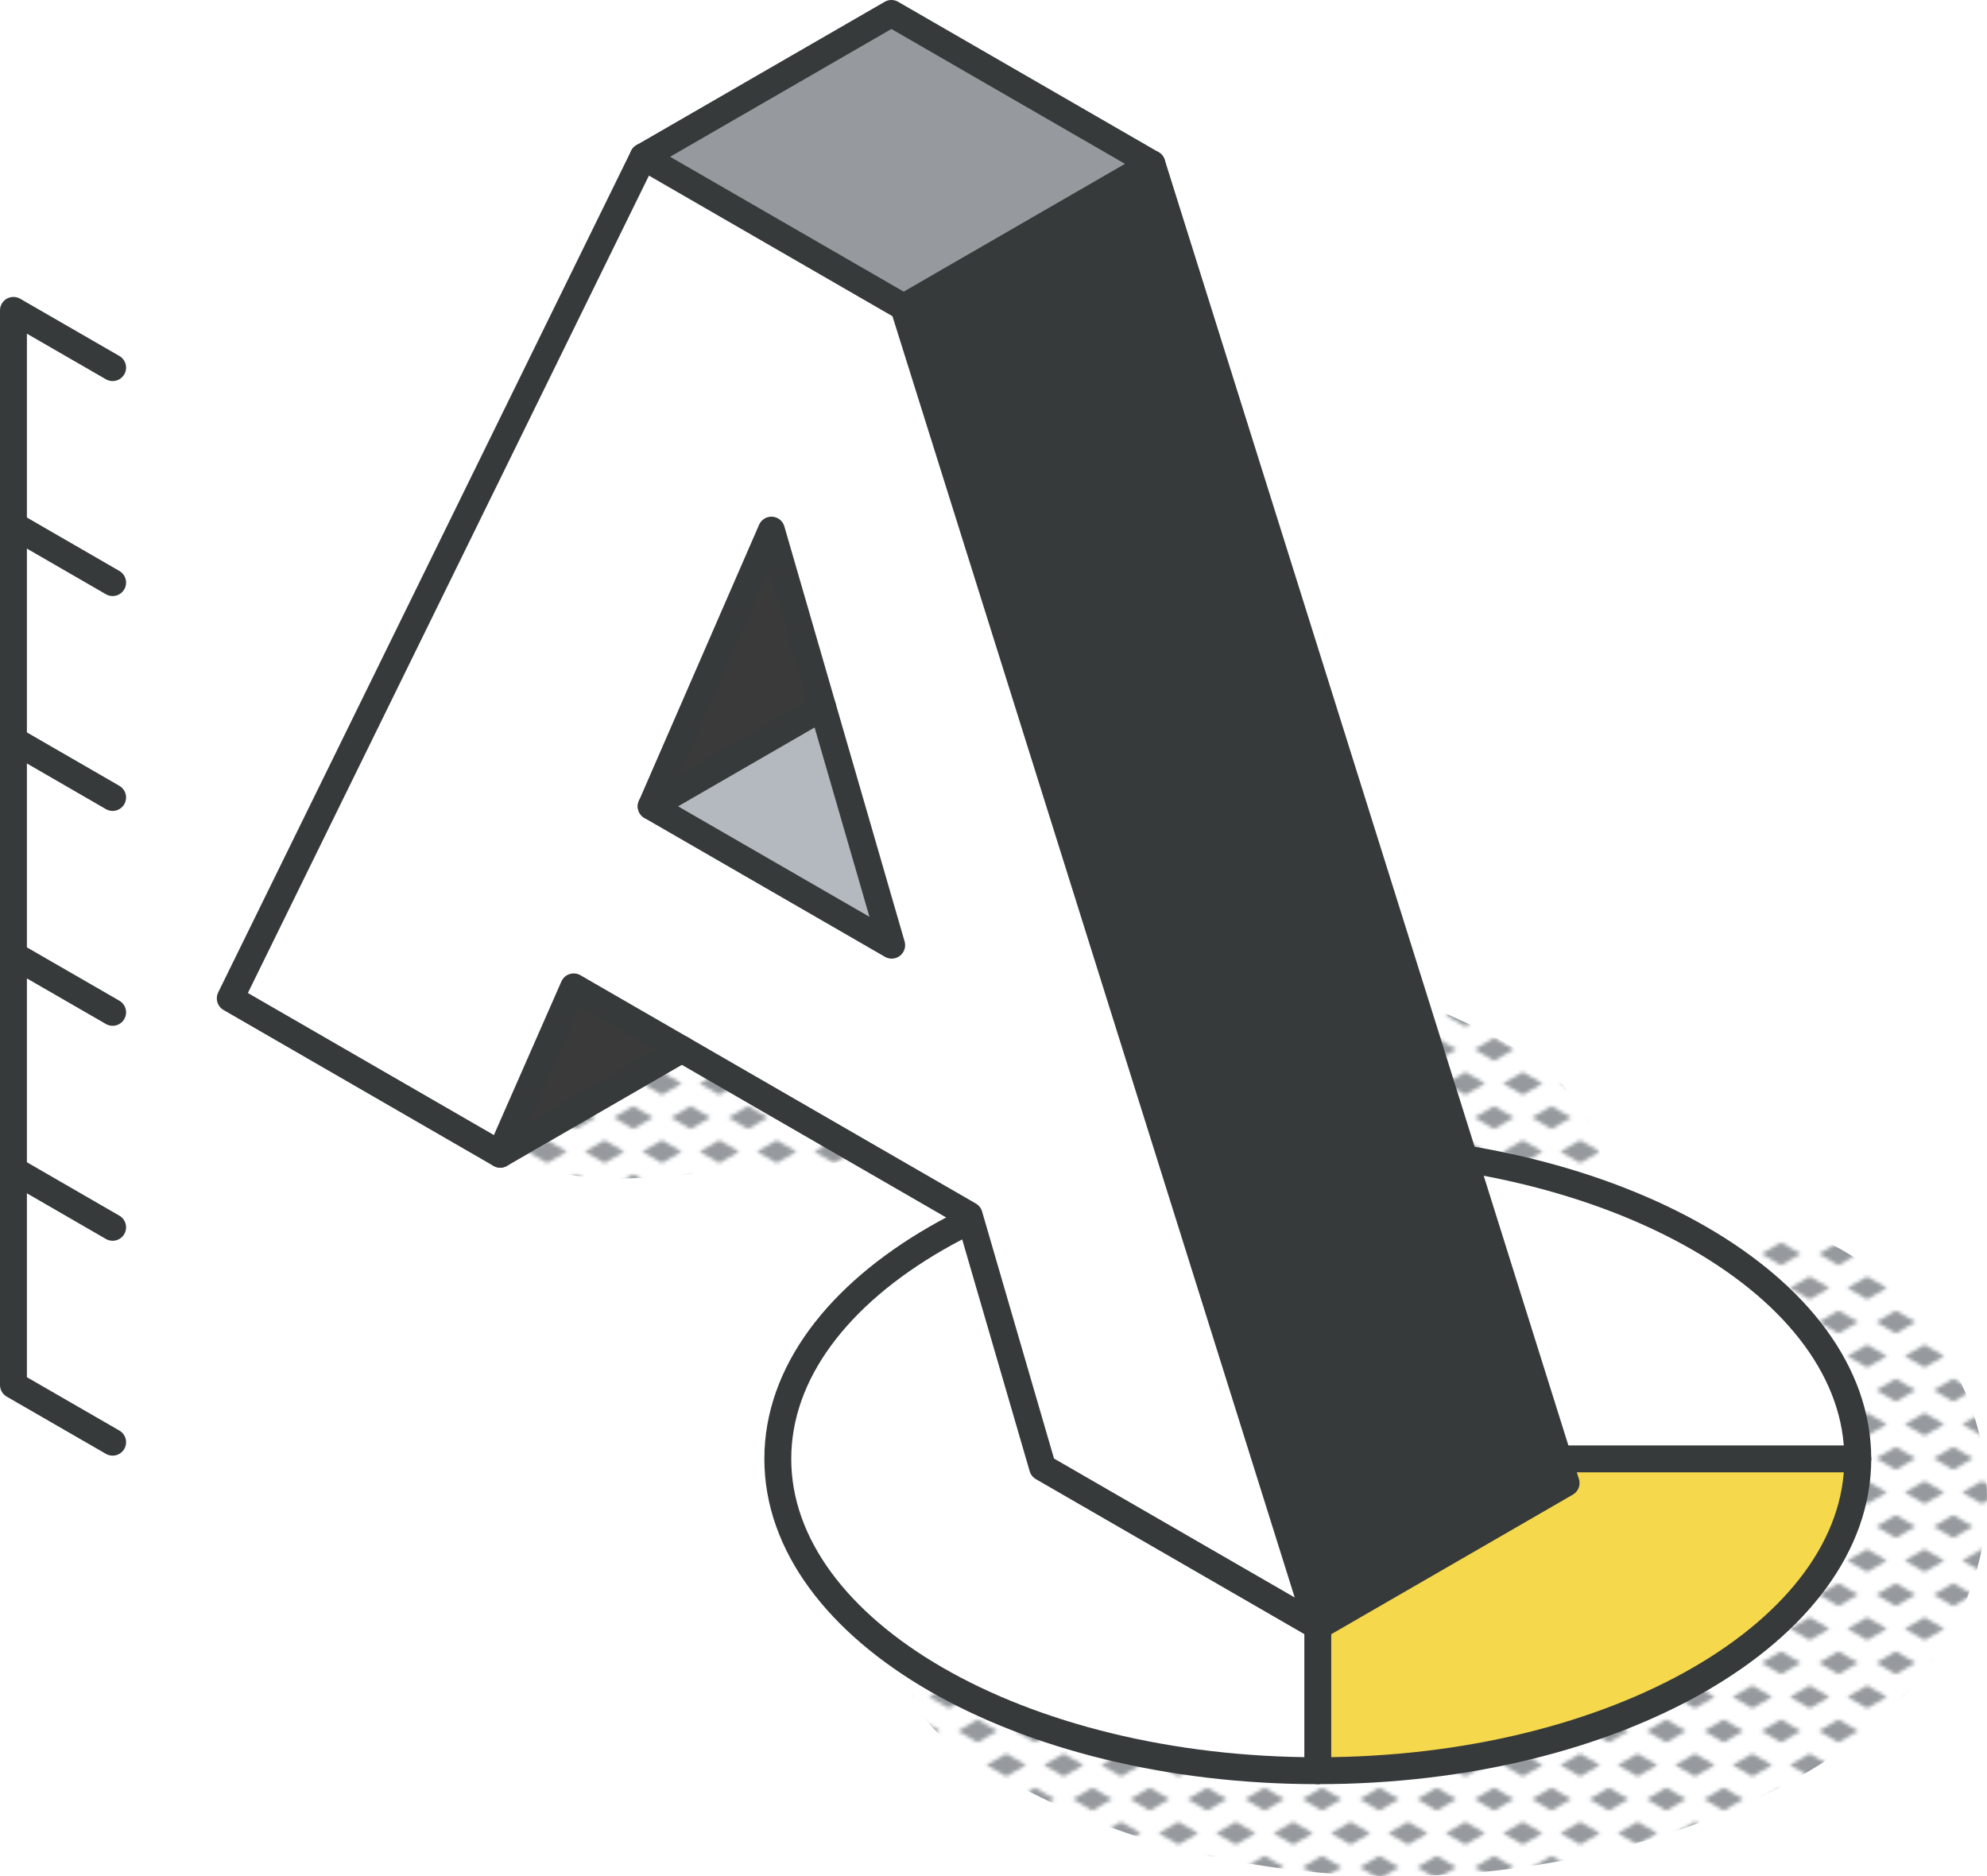 <svg xmlns="http://www.w3.org/2000/svg" xmlns:xlink="http://www.w3.org/1999/xlink" viewBox="0 0 221.59 209.21"><defs><style>.cls-1,.cls-6{fill:none;}.cls-2{fill:#969a9e;}.cls-3{fill:url(#New_Pattern_Swatch_3);}.cls-4{fill:#fff;}.cls-5{fill:#f6d84c;}.cls-6{stroke:#373a3a;stroke-linecap:round;stroke-linejoin:round;stroke-width:3px;}.cls-7{fill:#373a3a;}.cls-8{fill:#b4b9bf;}.cls-9{fill:#3a3a3a;}</style><pattern id="New_Pattern_Swatch_3" data-name="New Pattern Swatch 3" width="16" height="19" patternTransform="translate(13.02 -4.59) scale(0.4)" patternUnits="userSpaceOnUse" viewBox="0 0 16 19"><rect class="cls-1" width="16" height="19"/><polygon class="cls-2" points="16 22.18 10.5 19 16 15.82 21.5 19 16 22.18"/><polygon class="cls-2" points="8 12.68 2.5 9.5 8 6.33 13.5 9.5 8 12.68"/><polygon class="cls-2" points="0 22.18 -5.5 19 0 15.82 5.5 19 0 22.18"/><polygon class="cls-2" points="16 3.18 10.5 0 16 -3.17 21.5 0 16 3.18"/><polygon class="cls-2" points="0 3.18 -5.5 0 0 -3.17 5.5 0 0 3.18"/></pattern></defs><g id="Layer_2" data-name="Layer 2"><g id="text"><path class="cls-3" d="M105.87,109.66c-8.12.46-16.32,2.14-24.36,3.32-7.28,1.07-16.83,1.42-23.14,5.47-4.8,3.09-3.62,9.76,1.52,11.62,7.09,2.56,16.58.74,24,.17,7.92-.62,16.83-.49,24.36-3.25C117,123.79,116.47,109.06,105.87,109.66Z"/><path class="cls-3" d="M216.66,150.64c-4.41-6.67-12.69-15.31-21.41-13a8,8,0,0,0-5.73,7.53c-.14,7.38,6.7,10.7,10.43,16.13,3,4.33,2.19,9.13-.82,13.28-6.84,9.42-21.54,13.25-32.35,15.22a89.07,89.07,0,0,1-35.95-1.24c-6.12-1.42-12-3.33-17.92-5.25-2.81-.9-11.42-3.32-11.77,2.11-.47,7.29,8.32,11.67,13.91,14.48a81.3,81.3,0,0,0,21.26,7.34,99,99,0,0,0,47.95-2.22c15.42-4.74,31.61-13.59,36.26-30.24A29.45,29.45,0,0,0,216.66,150.64Z"/><path class="cls-3" d="M178.08,127.08c-2.21-6.82-9.3-10.63-15.51-13.47-5.84-2.68-12.59-5.24-18.77-2.46-2.43,1.09-3.07,4.71-1.79,6.81,2.72,4.5,8.2,6.7,12.49,9.46,4.5,2.9,8.8,8.09,14.13,9.11S180,133.06,178.08,127.08Z"/><path class="cls-4" d="M207.18,162.67H147v34.77c-33.25,0-60.22-15.57-60.22-34.77s27-34.77,60.22-34.77S207.18,143.47,207.18,162.67Z"/><path class="cls-5" d="M147,162.67h60.22c0,19.2-27,34.77-60.22,34.77Z"/><path class="cls-6" d="M207.18,162.67c0,19.2-27,34.77-60.22,34.77s-60.22-15.57-60.22-34.77,27-34.77,60.22-34.77S207.18,143.47,207.18,162.67Z"/><polyline class="cls-6" points="146.96 197.44 146.96 162.67 207.18 162.67"/><polygon class="cls-7" points="128.46 18.27 174.65 165.36 146.97 181.35 100.78 34.25 128.46 18.27"/><path class="cls-4" d="M100.78,34.25,147,181.35l-30.7-17.72-8.19-28.13L64,110,55.79,128.7,25.68,111.32,71.73,17.48Zm-1.34,71.14L86,59.11,72.62,89.91Z"/><polygon class="cls-2" points="128.46 18.27 100.78 34.25 71.73 17.48 99.41 1.5 128.46 18.27"/><polygon class="cls-8" points="91.75 78.86 99.44 105.39 72.62 89.91 91.75 78.86"/><polygon class="cls-9" points="86.03 59.11 91.75 78.86 72.62 89.91 86.03 59.11"/><polygon class="cls-9" points="76.05 117 55.78 128.7 63.98 110.04 76.05 117"/><polygon class="cls-6" points="146.97 181.35 116.27 163.63 108.08 135.5 63.98 110.04 55.78 128.7 25.68 111.32 71.73 17.48 100.78 34.25 146.97 181.35"/><polygon class="cls-6" points="72.62 89.91 99.44 105.39 86.03 59.11 72.62 89.91"/><polyline class="cls-6" points="71.73 17.48 99.41 1.5 128.46 18.27 174.65 165.36 146.97 181.35"/><line class="cls-6" x1="100.78" y1="34.25" x2="128.46" y2="18.27"/><line class="cls-6" x1="55.79" y1="128.7" x2="76.05" y2="117"/><line class="cls-6" x1="72.62" y1="89.91" x2="91.75" y2="78.86"/><line class="cls-6" x1="1.5" y1="58.57" x2="12.56" y2="64.96"/><line class="cls-6" x1="1.5" y1="82.53" x2="12.56" y2="88.92"/><line class="cls-6" x1="1.5" y1="106.5" x2="12.56" y2="112.88"/><line class="cls-6" x1="1.5" y1="130.46" x2="12.56" y2="136.85"/><polyline class="cls-6" points="12.56 40.99 1.5 34.61 1.5 154.43 12.56 160.81"/></g></g></svg>